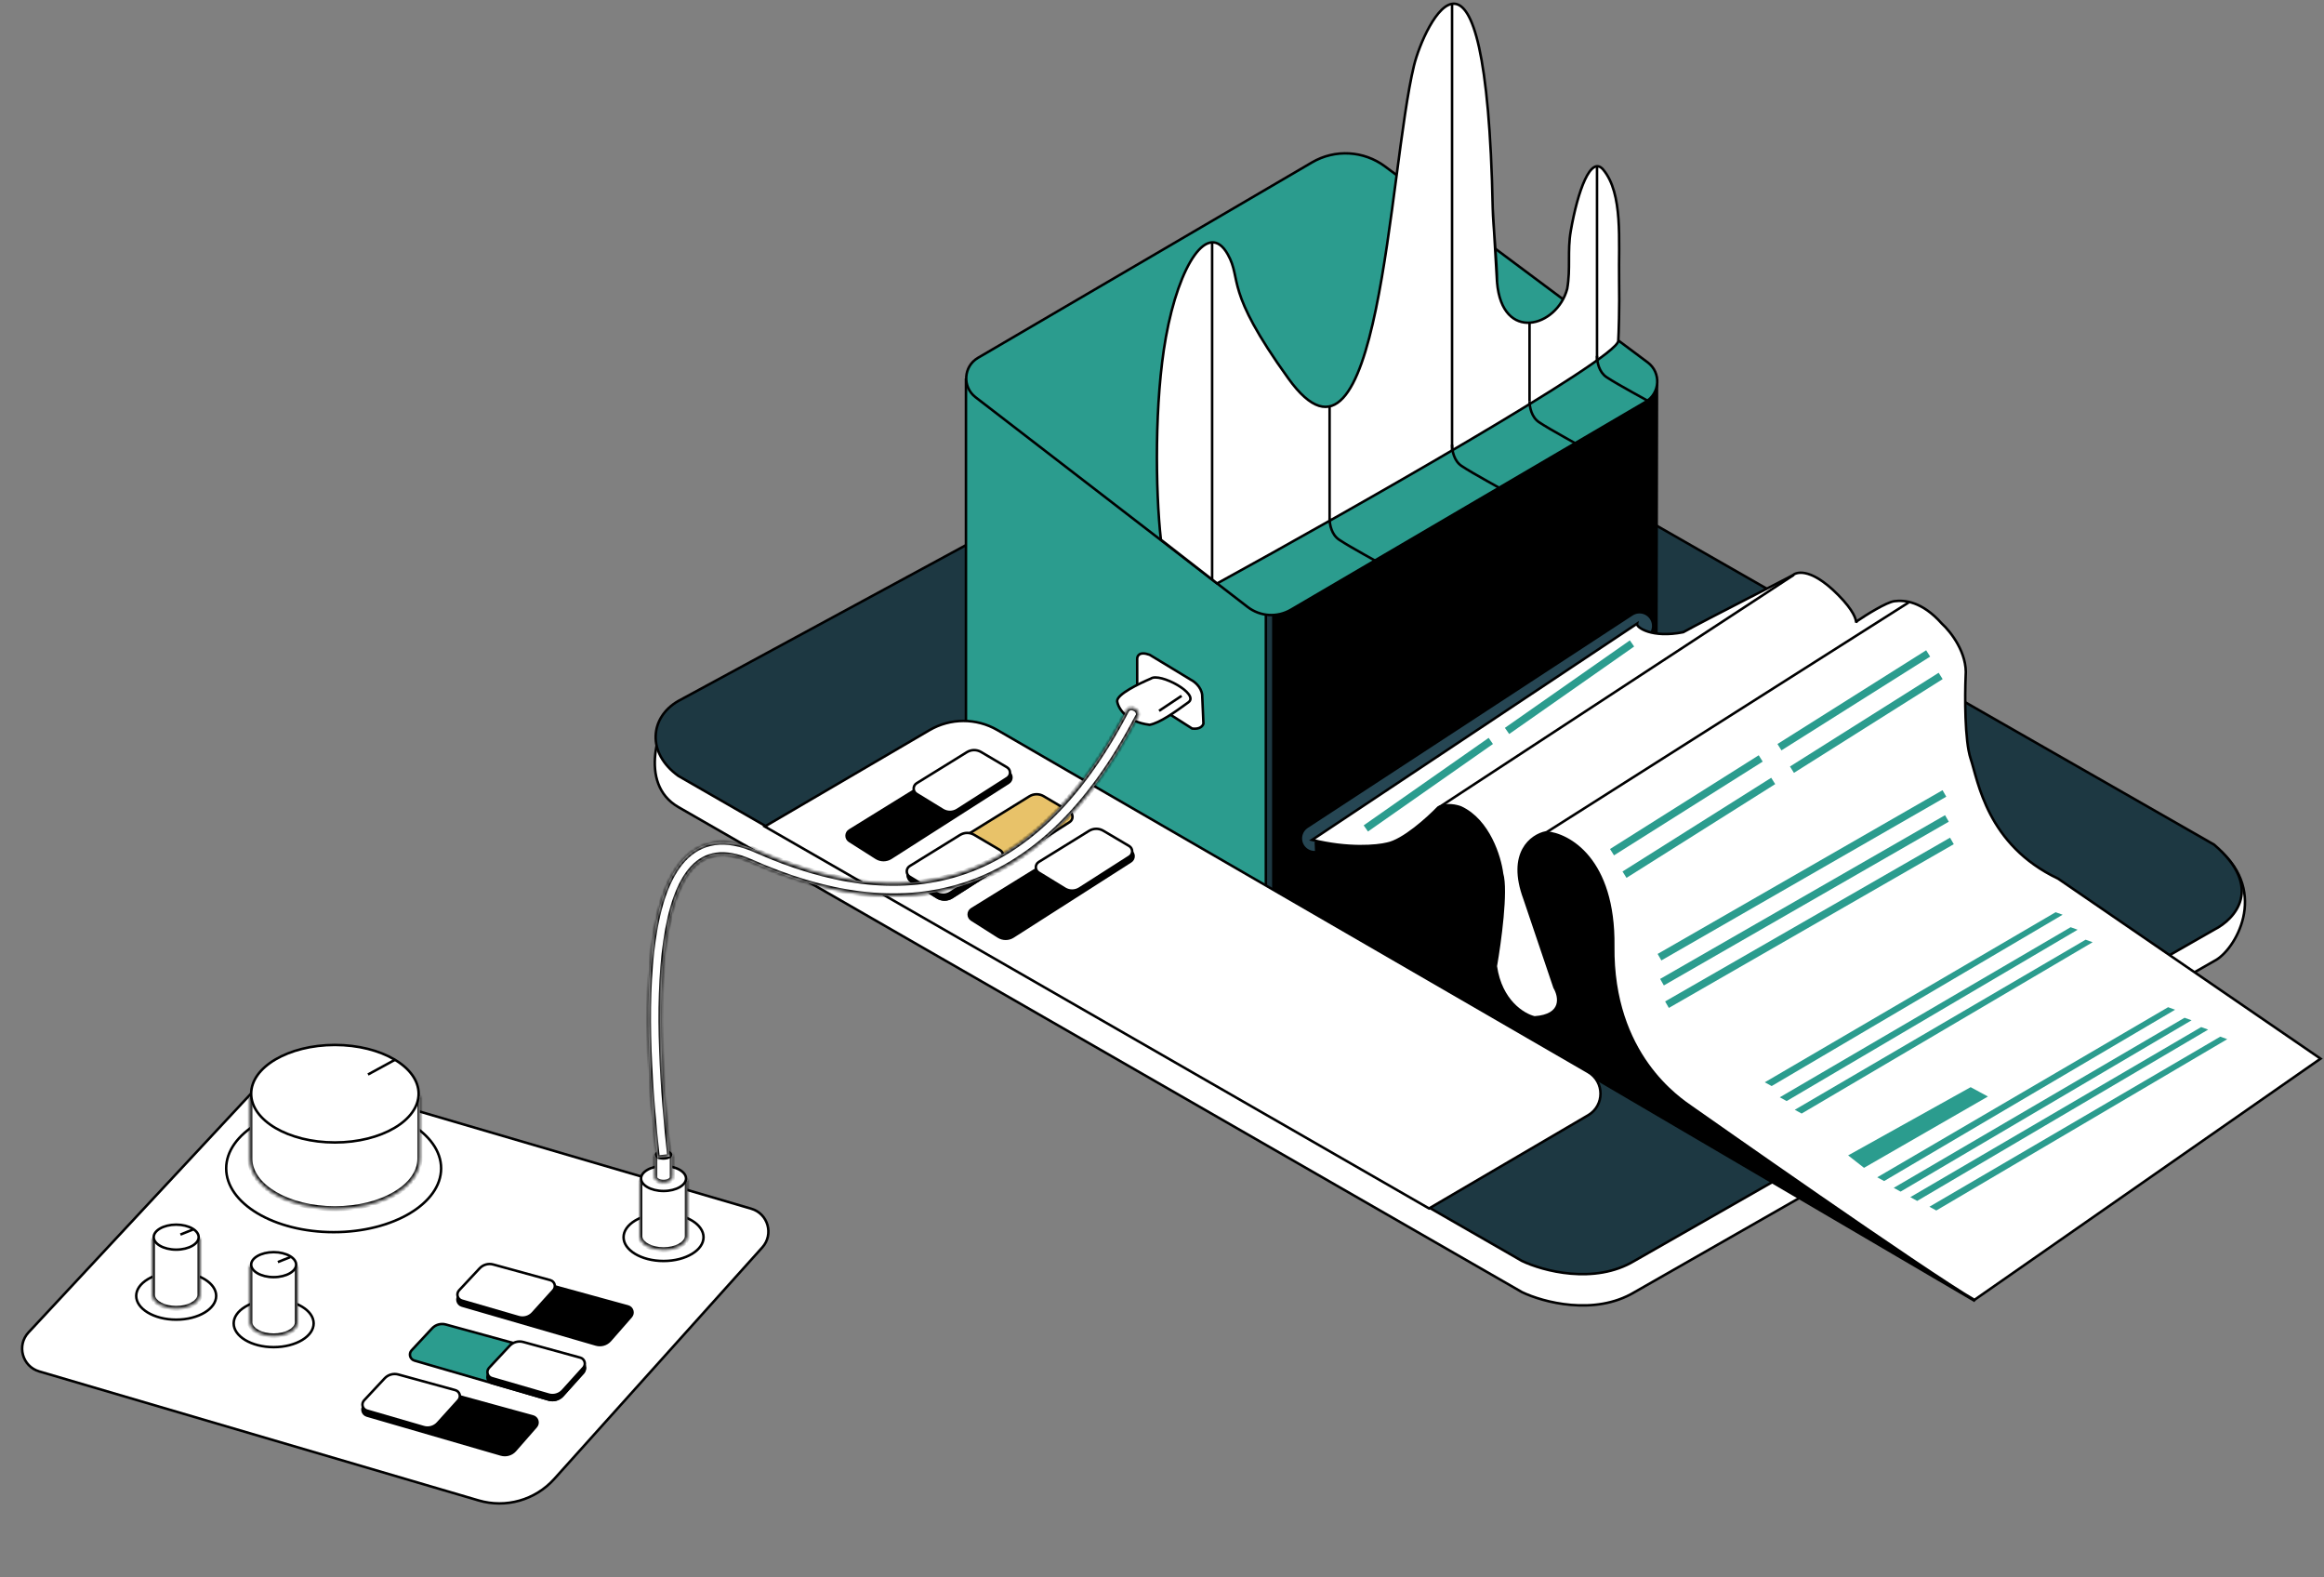 <svg width="672" height="456" viewBox="0 0 672 456" fill="none" xmlns="http://www.w3.org/2000/svg">
<rect x="0" y="0" width="672" height="456" fill="#808080" stroke="none"/>
<path d="M76.357 312.095C78.127 310.195 80.818 309.457 83.31 310.187L217.246 349.427C222.096 350.848 223.8 356.845 220.422 360.605L160.26 427.546C154.774 433.65 146.272 436.063 138.398 433.752L11.334 396.451C6.434 395.013 4.764 388.919 8.245 385.183L76.357 312.095Z" fill="white" stroke="black" stroke-width="0.723"/>
<path d="M127.552 337.765C127.552 342.776 124.151 347.375 118.52 350.741C112.896 354.102 105.104 356.193 96.477 356.193C87.85 356.193 80.057 354.102 74.433 350.741C68.802 347.375 65.402 342.776 65.402 337.765C65.402 332.754 68.802 328.155 74.433 324.789C80.057 321.428 87.85 319.337 96.477 319.337C105.104 319.337 112.896 321.428 118.52 324.789C124.151 328.155 127.552 332.754 127.552 337.765Z" fill="white" stroke="black" stroke-width="0.723"/>
<mask id="path-3-inside-1_1690_77" fill="white">
<path fill-rule="evenodd" clip-rule="evenodd" d="M121.409 316.896H72.268V334.915C72.268 334.931 72.268 334.947 72.268 334.963C72.268 342.946 83.268 349.417 96.838 349.417C110.408 349.417 121.409 342.946 121.409 334.963H121.409V316.896Z"/>
</mask>
<path fill-rule="evenodd" clip-rule="evenodd" d="M121.409 316.896H72.268V334.915C72.268 334.931 72.268 334.947 72.268 334.963C72.268 342.946 83.268 349.417 96.838 349.417C110.408 349.417 121.409 342.946 121.409 334.963H121.409V316.896Z" fill="white"/>
<path d="M72.268 316.896V316.174H71.545V316.896H72.268ZM121.409 316.896H122.132V316.174H121.409V316.896ZM72.268 334.915L72.99 334.919V334.915H72.268ZM121.409 334.963V334.241H120.687L120.687 334.963L121.409 334.963ZM121.409 334.963V335.686H122.132V334.963H121.409ZM72.268 317.619H121.409V316.174H72.268V317.619ZM72.99 334.915V316.896H71.545V334.915H72.99ZM72.99 334.963C72.99 334.948 72.99 334.934 72.99 334.919L71.545 334.911C71.545 334.928 71.545 334.946 71.545 334.963H72.99ZM96.838 348.694C90.159 348.694 84.148 347.1 79.831 344.56C75.497 342.011 72.99 338.594 72.99 334.963H71.545C71.545 339.315 74.539 343.124 79.098 345.806C83.674 348.498 89.947 350.139 96.838 350.139V348.694ZM120.687 334.963C120.686 338.594 118.18 342.011 113.846 344.56C109.529 347.1 103.517 348.694 96.838 348.694V350.139C103.729 350.139 110.003 348.498 114.579 345.806C119.138 343.124 122.132 339.315 122.132 334.963L120.687 334.963ZM121.409 334.241H121.409V335.686H121.409V334.241ZM120.687 316.896V334.963H122.132V316.896H120.687Z" fill="black" mask="url(#path-3-inside-1_1690_77)"/>
<path d="M121.048 316.174C121.048 319.985 118.42 323.5 114.029 326.083C109.648 328.66 103.57 330.266 96.838 330.266C90.106 330.266 84.029 328.66 79.647 326.083C75.257 323.5 72.629 319.985 72.629 316.174C72.629 312.363 75.257 308.848 79.647 306.265C84.029 303.688 90.106 302.082 96.838 302.082C103.57 302.082 109.648 303.688 114.029 306.265C118.42 308.848 121.048 312.363 121.048 316.174Z" fill="white" stroke="black" stroke-width="0.723"/>
<line x1="114.355" y1="306.285" x2="106.406" y2="310.621" stroke="black" stroke-width="0.723"/>
<path d="M62.511 374.622C62.511 376.443 61.292 378.151 59.193 379.423C57.1 380.691 54.186 381.488 50.949 381.488C47.711 381.488 44.797 380.691 42.704 379.423C40.605 378.151 39.386 376.443 39.386 374.622C39.386 372.802 40.605 371.093 42.704 369.821C44.797 368.553 47.711 367.757 50.949 367.757C54.186 367.757 57.1 368.553 59.193 369.821C61.292 371.093 62.511 372.802 62.511 374.622Z" fill="white" stroke="black" stroke-width="0.723"/>
<mask id="path-8-inside-2_1690_77" fill="white">
<path fill-rule="evenodd" clip-rule="evenodd" d="M57.814 358H44.083V374.24C44.083 374.247 44.083 374.253 44.083 374.26C44.083 374.266 44.083 374.273 44.083 374.279V374.621H44.111C44.426 376.647 47.367 378.235 50.948 378.235C54.529 378.235 57.47 376.647 57.786 374.621H57.814V358Z"/>
</mask>
<path fill-rule="evenodd" clip-rule="evenodd" d="M57.814 358H44.083V374.24C44.083 374.247 44.083 374.253 44.083 374.26C44.083 374.266 44.083 374.273 44.083 374.279V374.621H44.111C44.426 376.647 47.367 378.235 50.948 378.235C54.529 378.235 57.47 376.647 57.786 374.621H57.814V358Z" fill="white"/>
<path d="M44.083 358V357.277H43.36V358H44.083ZM57.814 358H58.536V357.277H57.814V358ZM44.083 374.24L44.806 374.246V374.24H44.083ZM44.083 374.279H44.806L44.806 374.273L44.083 374.279ZM44.083 374.621H43.36V375.344H44.083V374.621ZM44.111 374.621L44.825 374.51L44.73 373.899H44.111V374.621ZM57.786 374.621V373.899H57.167L57.072 374.51L57.786 374.621ZM57.814 374.621V375.344H58.536V374.621H57.814ZM44.083 358.723H57.814V357.277H44.083V358.723ZM44.806 374.24V358H43.36V374.24H44.806ZM44.806 374.26C44.806 374.255 44.806 374.251 44.806 374.246L43.36 374.234C43.36 374.243 43.36 374.251 43.36 374.26H44.806ZM44.806 374.273C44.806 374.269 44.806 374.264 44.806 374.26H43.36C43.36 374.268 43.36 374.277 43.36 374.285L44.806 374.273ZM44.806 374.621V374.279H43.36V374.621H44.806ZM44.111 373.899H44.083V375.344H44.111V373.899ZM50.948 377.512C49.257 377.512 47.747 377.136 46.644 376.55C45.523 375.953 44.933 375.206 44.825 374.51L43.397 374.733C43.604 376.063 44.643 377.122 45.966 377.826C47.308 378.54 49.058 378.957 50.948 378.957V377.512ZM57.072 374.51C56.963 375.206 56.374 375.953 55.252 376.55C54.15 377.136 52.639 377.512 50.948 377.512V378.957C52.839 378.957 54.589 378.54 55.931 377.826C57.254 377.122 58.293 376.063 58.5 374.733L57.072 374.51ZM57.814 373.899H57.786V375.344H57.814V373.899ZM57.091 358V374.621H58.536V358H57.091Z" fill="black" mask="url(#path-8-inside-2_1690_77)"/>
<path d="M57.452 357.639C57.452 358.553 56.809 359.449 55.622 360.137C54.444 360.819 52.792 361.252 50.948 361.252C49.105 361.252 47.453 360.819 46.275 360.137C45.087 359.449 44.444 358.553 44.444 357.639C44.444 356.724 45.087 355.828 46.275 355.141C47.453 354.459 49.105 354.025 50.948 354.025C52.792 354.025 54.444 354.459 55.622 355.141C56.809 355.828 57.452 356.724 57.452 357.639Z" fill="white" stroke="black" stroke-width="0.723"/>
<line x1="55.78" y1="355.445" x2="52.166" y2="356.89" stroke="black" stroke-width="0.723"/>
<path d="M90.695 382.57C90.695 384.391 89.476 386.099 87.377 387.372C85.284 388.64 82.37 389.436 79.133 389.436C75.895 389.436 72.981 388.64 70.888 387.372C68.789 386.099 67.57 384.391 67.57 382.57C67.57 380.75 68.789 379.042 70.888 377.769C72.981 376.501 75.895 375.705 79.133 375.705C82.37 375.705 85.284 376.501 87.377 377.769C89.476 379.042 90.695 380.75 90.695 382.57Z" fill="white" stroke="black" stroke-width="0.723"/>
<mask id="path-13-inside-3_1690_77" fill="white">
<path fill-rule="evenodd" clip-rule="evenodd" d="M85.998 365.949H72.267V382.571H72.295C72.61 384.596 75.551 386.184 79.132 386.184C82.714 386.184 85.654 384.596 85.97 382.571H85.998V382.213C85.998 382.212 85.998 382.211 85.998 382.209C85.998 382.208 85.998 382.207 85.998 382.206V365.949Z"/>
</mask>
<path fill-rule="evenodd" clip-rule="evenodd" d="M85.998 365.949H72.267V382.571H72.295C72.61 384.596 75.551 386.184 79.132 386.184C82.714 386.184 85.654 384.596 85.97 382.571H85.998V382.213C85.998 382.212 85.998 382.211 85.998 382.209C85.998 382.208 85.998 382.207 85.998 382.206V365.949Z" fill="white"/>
<path d="M72.267 365.949V365.227H71.544V365.949H72.267ZM85.998 365.949H86.721V365.227H85.998V365.949ZM72.267 382.571H71.544V383.293H72.267V382.571ZM72.295 382.571L73.009 382.459L72.914 381.848H72.295V382.571ZM85.97 382.571V381.848H85.351L85.256 382.459L85.97 382.571ZM85.998 382.571V383.293H86.721V382.571H85.998ZM85.998 382.213L85.275 382.212V382.213H85.998ZM85.998 382.206H85.275L85.275 382.207L85.998 382.206ZM72.267 366.672H85.998V365.227H72.267V366.672ZM72.99 382.571V365.949H71.544V382.571H72.99ZM72.295 381.848H72.267V383.293H72.295V381.848ZM79.132 385.461C77.441 385.461 75.931 385.085 74.828 384.499C73.707 383.903 73.118 383.155 73.009 382.459L71.581 382.682C71.788 384.012 72.826 385.071 74.15 385.775C75.492 386.489 77.242 386.907 79.132 386.907V385.461ZM85.256 382.459C85.147 383.155 84.558 383.903 83.436 384.499C82.334 385.085 80.823 385.461 79.132 385.461V386.907C81.023 386.907 82.773 386.489 84.115 385.775C85.438 385.071 86.477 384.012 86.684 382.682L85.256 382.459ZM85.998 381.848H85.97V383.293H85.998V381.848ZM85.275 382.213V382.571H86.721V382.213H85.275ZM85.275 382.209C85.275 382.21 85.275 382.211 85.275 382.212L86.721 382.214C86.721 382.212 86.721 382.211 86.721 382.209H85.275ZM85.275 382.207C85.275 382.208 85.275 382.208 85.275 382.209H86.721C86.721 382.208 86.721 382.206 86.721 382.204L85.275 382.207ZM85.275 365.949V382.206H86.721V365.949H85.275Z" fill="black" mask="url(#path-13-inside-3_1690_77)"/>
<path d="M85.636 365.588C85.636 366.502 84.993 367.398 83.806 368.086C82.628 368.768 80.976 369.201 79.132 369.201C77.289 369.201 75.637 368.768 74.459 368.086C73.271 367.398 72.628 366.502 72.628 365.588C72.628 364.674 73.271 363.778 74.459 363.09C75.637 362.408 77.289 361.975 79.132 361.975C80.976 361.975 82.628 362.408 83.806 363.09C84.993 363.778 85.636 364.674 85.636 365.588Z" fill="white" stroke="black" stroke-width="0.723"/>
<line x1="83.964" y1="363.394" x2="80.35" y2="364.839" stroke="black" stroke-width="0.723"/>
<path d="M138.674 368.112C139.682 367.032 141.206 366.6 142.63 366.991L181.572 377.668C182.857 378.021 183.331 379.597 182.453 380.6L176.433 387.48C175.416 388.643 173.817 389.111 172.334 388.68L133.568 377.426C132.275 377.05 131.832 375.442 132.751 374.458L138.674 368.112Z" fill="black" stroke="black" stroke-width="0.723"/>
<path d="M138.674 366.667C139.682 365.587 141.206 365.155 142.63 365.546L159.11 370.064C160.407 370.42 160.875 372.019 159.973 373.017L154.035 379.591C153.015 380.721 151.439 381.168 149.977 380.744L133.568 375.98C132.275 375.605 131.832 373.997 132.751 373.012L138.674 366.667Z" fill="white" stroke="black" stroke-width="0.723"/>
<path d="M124.943 384.01C125.951 382.93 127.475 382.499 128.9 382.889L167.841 393.567C169.127 393.919 169.601 395.495 168.723 396.499L162.703 403.379C161.686 404.541 160.087 405.009 158.603 404.579L119.838 393.324C118.544 392.948 118.102 391.341 119.02 390.356L124.943 384.01Z" fill="#2B9C8E" stroke="black" stroke-width="0.723"/>
<path d="M147.346 390.514C148.354 389.434 149.878 389.003 151.303 389.393L167.782 393.912C169.08 394.268 169.547 395.866 168.645 396.865L162.707 403.439C161.687 404.568 160.111 405.016 158.649 404.592L142.24 399.828C140.947 399.452 140.504 397.845 141.423 396.86L147.346 390.514Z" fill="black" stroke="black" stroke-width="0.723"/>
<path d="M147.346 389.069C148.354 387.989 149.878 387.557 151.303 387.948L167.782 392.466C169.08 392.822 169.547 394.421 168.645 395.42L162.707 401.994C161.687 403.123 160.111 403.571 158.649 403.146L142.24 398.383C140.947 398.007 140.504 396.399 141.423 395.415L147.346 389.069Z" fill="white" stroke="black" stroke-width="0.723"/>
<path d="M111.212 399.91C112.22 398.83 113.744 398.398 115.169 398.789L154.11 409.466C155.396 409.819 155.87 411.395 154.992 412.398L148.972 419.278C147.955 420.441 146.356 420.909 144.872 420.478L106.107 409.223C104.813 408.848 104.371 407.24 105.29 406.256L111.212 399.91Z" fill="black" stroke="black" stroke-width="0.723"/>
<path d="M111.212 398.465C112.22 397.385 113.744 396.953 115.169 397.343L131.648 401.862C132.946 402.218 133.413 403.817 132.511 404.815L126.573 411.389C125.553 412.519 123.977 412.966 122.516 412.542L106.107 407.778C104.813 407.403 104.371 405.795 105.29 404.81L111.212 398.465Z" fill="white" stroke="black" stroke-width="0.723"/>
<path d="M196.208 233.343C184.186 226.478 190.811 208.893 194.665 204.437L386.993 108.321L641.637 245.629C656.09 258.059 646.311 274.777 640.289 277.788L472.629 373.542C461.067 380.479 446.131 376.432 440.109 373.542L196.208 233.343Z" fill="white" stroke="black" stroke-width="0.723"/>
<path d="M196.159 224.31C186.909 217.662 187.895 207.327 196.159 202.63L386.944 99.288L640.241 244.184C654.694 256.614 646.263 265.743 640.241 268.754L472.581 364.508C461.018 371.446 446.083 367.399 440.061 364.508L196.159 224.31Z" fill="#1D3842" stroke="black" stroke-width="0.723"/>
<path d="M327.864 205.765C327.508 206.48 326.351 206.626 325.279 206.091C324.208 205.557 323.628 204.545 323.984 203.831C324.34 203.116 325.497 202.97 326.569 203.504C327.641 204.039 328.221 205.051 327.864 205.765Z" fill="#D9D9D9"/>
<path d="M367.84 114.465L479.493 110.129L479.131 272.007H367.84V114.465Z" fill="black"/>
<rect x="279.313" y="109.768" width="86.721" height="161.878" fill="#2B9C8E" stroke="black" stroke-width="0.723"/>
<path d="M400.494 48.124C394.33 43.527 386.013 43.063 379.376 46.946L282.786 103.447C278.583 105.906 278.205 111.838 282.062 114.811L360.77 175.471C364.386 178.258 369.331 178.572 373.27 176.264L475.811 116.192C480.051 113.708 480.384 107.703 476.445 104.765L400.494 48.124Z" fill="#2B9C8E" stroke="black" stroke-width="0.723"/>
<path d="M355.029 73.547C359.25 81.084 353.825 83.43 372.537 109.406C399 146.142 401.444 49.475 408.874 18.921C411.713 7.247 429.783 -30.746 431.634 60.259L432.047 67.322C432.411 72.236 432.88 77.921 432.88 81.578C434.326 99.141 450.224 94.586 453.172 83.479C454.199 77.603 453.176 72.638 454.199 66.763C456.202 55.252 459.98 44.722 463.594 49.058C469.375 55.996 467.991 69.57 468.175 80.856C468.311 89.212 468.06 96.351 467.93 98.561C467.624 103.756 390.257 147.65 351.941 168.66L335.681 156.013C334.081 141.727 333.795 115.963 337.126 97.482C340.951 76.267 349.412 63.517 355.029 73.547Z" fill="white"/>
<path d="M432.88 81.578C434.326 99.141 450.224 94.586 453.172 83.479C454.199 77.603 453.176 72.638 454.199 66.763C456.202 55.252 459.98 44.722 463.594 49.058C469.375 55.996 467.991 69.57 468.175 80.856C468.311 89.212 468.06 96.351 467.93 98.561C467.624 103.756 390.257 147.65 351.941 168.66L335.681 156.013C334.081 141.727 333.795 115.963 337.126 97.482C340.951 76.267 349.412 63.517 355.029 73.547C359.25 81.084 353.825 83.43 372.537 109.406C399 146.142 401.444 49.475 408.874 18.921C411.713 7.247 429.783 -30.746 431.634 60.259M432.88 81.578C432.88 75.862 431.734 65.192 431.634 60.259M432.88 81.578L431.634 60.259" stroke="black" stroke-width="0.723"/>
<path d="M350.495 70.376L350.495 167.714" stroke="black" stroke-width="0.723"/>
<path d="M384.461 117.35L384.461 150.592" stroke="black" stroke-width="0.723"/>
<path d="M442.274 93.502V115.905" stroke="black" stroke-width="0.723"/>
<path d="M419.872 1L419.872 130.358" stroke="black" stroke-width="0.723"/>
<path d="M419.872 128.552C419.872 130.358 420.457 133.254 422.625 134.699C426.068 136.995 433.946 141.203 437.078 143.01" stroke="black" stroke-width="0.723"/>
<path d="M442.274 115.904C442.274 117.711 442.859 120.607 445.027 122.052C448.471 124.348 456.349 128.556 459.48 130.363" stroke="black" stroke-width="0.723"/>
<path d="M461.787 102.896C461.787 104.703 462.376 107.597 464.562 109.042C468.033 111.337 475.974 115.544 479.131 117.35" stroke="black" stroke-width="0.723"/>
<path d="M384.461 149.87C384.461 151.677 385.045 154.572 387.213 156.018C390.657 158.314 398.535 162.522 401.667 164.328" stroke="black" stroke-width="0.723"/>
<path d="M203.432 357.666C203.432 359.487 202.212 361.195 200.113 362.467C198.021 363.735 195.107 364.532 191.869 364.532C188.631 364.532 185.717 363.735 183.625 362.467C181.525 361.195 180.306 359.487 180.306 357.666C180.306 355.846 181.525 354.137 183.625 352.865C185.717 351.597 188.631 350.801 191.869 350.801C195.107 350.801 198.021 351.597 200.113 352.865C202.212 354.137 203.432 355.846 203.432 357.666Z" fill="white" stroke="black" stroke-width="0.723"/>
<mask id="path-41-inside-4_1690_77" fill="white">
<path fill-rule="evenodd" clip-rule="evenodd" d="M198.735 341.044H185.004V357.278C185.004 357.286 185.004 357.295 185.004 357.304C185.004 357.313 185.004 357.322 185.004 357.33V357.665H185.032C185.347 359.691 188.288 361.279 191.869 361.279C195.45 361.279 198.391 359.691 198.707 357.665H198.735V341.044Z"/>
</mask>
<path fill-rule="evenodd" clip-rule="evenodd" d="M198.735 341.044H185.004V357.278C185.004 357.286 185.004 357.295 185.004 357.304C185.004 357.313 185.004 357.322 185.004 357.33V357.665H185.032C185.347 359.691 188.288 361.279 191.869 361.279C195.45 361.279 198.391 359.691 198.707 357.665H198.735V341.044Z" fill="white"/>
<path d="M185.004 341.044V340.321H184.281V341.044H185.004ZM198.735 341.044H199.457V340.321H198.735V341.044ZM185.004 357.278L185.727 357.286V357.278H185.004ZM185.004 357.33H185.727L185.727 357.322L185.004 357.33ZM185.004 357.665H184.281V358.388H185.004V357.665ZM185.032 357.665L185.746 357.554L185.651 356.943H185.032V357.665ZM198.707 357.665V356.943H198.088L197.993 357.554L198.707 357.665ZM198.735 357.665V358.388H199.457V357.665H198.735ZM185.004 341.767H198.735V340.321H185.004V341.767ZM185.727 357.278V341.044H184.281V357.278H185.727ZM185.727 357.304C185.727 357.298 185.727 357.292 185.727 357.286L184.281 357.269C184.281 357.281 184.281 357.292 184.281 357.304H185.727ZM185.727 357.322C185.727 357.316 185.727 357.31 185.727 357.304H184.281C184.281 357.316 184.281 357.327 184.281 357.339L185.727 357.322ZM185.727 357.665V357.33H184.281V357.665H185.727ZM185.032 356.943H185.004V358.388H185.032V356.943ZM191.869 360.556C190.178 360.556 188.668 360.18 187.565 359.594C186.444 358.997 185.854 358.25 185.746 357.554L184.318 357.777C184.525 359.107 185.563 360.166 186.887 360.87C188.229 361.584 189.979 362.001 191.869 362.001V360.556ZM197.993 357.554C197.884 358.25 197.295 358.997 196.173 359.594C195.071 360.18 193.56 360.556 191.869 360.556V362.001C193.759 362.001 195.51 361.584 196.852 360.87C198.175 360.166 199.214 359.107 199.421 357.777L197.993 357.554ZM198.735 356.943H198.707V358.388H198.735V356.943ZM198.012 341.044V357.665H199.457V341.044H198.012Z" fill="black" mask="url(#path-41-inside-4_1690_77)"/>
<path d="M198.373 340.683C198.373 341.597 197.73 342.493 196.543 343.181C195.365 343.863 193.713 344.296 191.869 344.296C190.025 344.296 188.374 343.863 187.196 343.181C186.008 342.493 185.365 341.597 185.365 340.683C185.365 339.768 186.008 338.872 187.196 338.185C188.374 337.503 190.025 337.069 191.869 337.069C193.713 337.069 195.365 337.503 196.543 338.185C197.73 338.872 198.373 339.768 198.373 340.683Z" fill="white" stroke="black" stroke-width="0.723"/>
<mask id="path-44-inside-5_1690_77" fill="white">
<path fill-rule="evenodd" clip-rule="evenodd" d="M194.399 333.817H189.34V340.311C189.34 340.314 189.34 340.318 189.34 340.321C189.34 341.119 190.472 341.767 191.869 341.767C193.266 341.767 194.398 341.12 194.399 340.321H194.399V333.817Z"/>
</mask>
<path fill-rule="evenodd" clip-rule="evenodd" d="M194.399 333.817H189.34V340.311C189.34 340.314 189.34 340.318 189.34 340.321C189.34 341.119 190.472 341.767 191.869 341.767C193.266 341.767 194.398 341.12 194.399 340.321H194.399V333.817Z" fill="white"/>
<path d="M189.34 333.817V333.095H188.617V333.817H189.34ZM194.399 333.817H195.121V333.095H194.399V333.817ZM189.34 340.311L190.063 340.32V340.311H189.34ZM194.399 340.321V339.599H193.676L193.676 340.321L194.399 340.321ZM194.399 340.321V341.044H195.121V340.321H194.399ZM189.34 334.54H194.399V333.095H189.34V334.54ZM190.063 340.311V333.817H188.617V340.311H190.063ZM190.063 340.321C190.063 340.321 190.063 340.32 190.063 340.32L188.617 340.302C188.617 340.309 188.617 340.315 188.617 340.321H190.063ZM191.869 341.044C191.273 341.044 190.769 340.904 190.439 340.716C190.089 340.516 190.063 340.349 190.063 340.321H188.617C188.617 341.092 189.157 341.648 189.722 341.971C190.308 342.305 191.068 342.489 191.869 342.489V341.044ZM193.676 340.321C193.676 340.349 193.649 340.516 193.299 340.716C192.969 340.904 192.465 341.044 191.869 341.044V342.489C192.67 342.489 193.431 342.305 194.016 341.971C194.581 341.648 195.121 341.092 195.121 340.322L193.676 340.321ZM194.399 339.599H194.399V341.044H194.399V339.599ZM193.676 333.817V340.321H195.121V333.817H193.676Z" fill="black" mask="url(#path-44-inside-5_1690_77)"/>
<path d="M194.037 333.817C194.037 334.031 193.882 334.295 193.478 334.526C193.085 334.751 192.516 334.901 191.869 334.901C191.222 334.901 190.654 334.751 190.26 334.526C189.856 334.295 189.701 334.031 189.701 333.817C189.701 333.604 189.856 333.34 190.26 333.109C190.654 332.884 191.222 332.733 191.869 332.733C192.516 332.733 193.085 332.884 193.478 333.109C193.882 333.34 194.037 333.604 194.037 333.817Z" fill="black" stroke="black" stroke-width="0.723"/>
<path d="M248.626 235.831C247.47 236.698 247.903 237.879 248.265 238.361L253.685 241.974C255.708 242.552 258.141 242.215 259.105 241.974C259.972 241.685 277.533 230.291 286.205 224.63C286.783 222.896 282.592 221.017 280.424 220.294C277.533 219.716 275.847 220.053 275.365 220.294L248.626 235.831Z" fill="#2B9C8E" stroke="black" stroke-width="0.723"/>
<path d="M263.079 227.159C261.923 228.026 262.357 229.207 262.718 229.689L268.138 233.302C270.161 233.88 271.51 233.543 272.474 233.302C273.341 233.013 277.533 230.291 286.205 224.63C286.783 222.896 282.591 221.017 280.423 220.294C277.533 219.716 275.846 220.053 275.365 220.294L263.079 227.159Z" fill="white" stroke="black" stroke-width="0.723"/>
<path d="M380.125 242.377L474.072 180.95" stroke="#264653" stroke-width="7.227" stroke-linecap="round"/>
<path d="M570.91 376.433L439.023 299.107L381.209 267.671L380.125 243.462L433.241 209.135L624.388 278.15L570.91 376.433Z" fill="black"/>
<path d="M570.91 375.78C556.938 367.71 492.139 322.158 489.248 320.134C485.635 317.605 466.123 304.958 466.484 273.522C466.773 248.373 453.597 241.122 446.972 240.64C442.877 241.483 435.915 246.494 440.829 259.791L449.501 285.446C451.067 288.096 452.103 293.54 443.72 294.118C440.588 293.395 433.964 289.42 432.519 279.303C433.723 272.438 435.771 257.478 434.325 252.564C433.723 247.746 430.495 237.171 422.401 233.413C421.197 232.932 418.21 232.257 415.897 233.413C412.886 236.545 405.708 243.025 401.082 243.892C398.192 244.615 389.809 245.41 379.402 242.808L473.35 180.297C473.109 181.381 477.686 184.564 486.719 182.757C493.223 179.144 518.227 166.494 518.516 166.205C518.878 165.844 522.853 163.245 531.525 171.986C536.078 176.576 536.716 179.095 536.717 179.991C536.767 179.876 536.84 179.737 536.945 179.574C539.594 177.768 545.472 174.082 547.785 173.793C550.675 173.432 555.734 173.793 561.515 180.297C564.045 182.585 568.959 188.824 568.381 195.473C568.14 201.254 568.092 214.118 569.826 219.321C571.994 225.825 574.523 244.253 595.12 254.009L671 306.042L570.91 375.78Z" fill="white" stroke="black" stroke-width="0.723"/>
<path fill-rule="evenodd" clip-rule="evenodd" d="M413.214 349.341L221.138 238.933L268.758 211.081C274.816 207.538 282.309 207.521 288.383 211.037L459.191 309.902C463.985 312.677 464.003 319.592 459.223 322.392L413.214 349.341Z" fill="white"/>
<path d="M413.214 349.341L413.034 349.654L413.216 349.759L413.397 349.653L413.214 349.341ZM221.138 238.933L220.955 238.621L220.417 238.935L220.958 239.246L221.138 238.933ZM268.758 211.081L268.94 211.393L268.758 211.081ZM288.383 211.037L288.564 210.724V210.724L288.383 211.037ZM459.191 309.902L459.01 310.215L459.191 309.902ZM459.223 322.392L459.406 322.704L459.223 322.392ZM413.394 349.028L221.318 238.619L220.958 239.246L413.034 349.654L413.394 349.028ZM268.575 210.769L220.955 238.621L221.32 239.245L268.94 211.393L268.575 210.769ZM288.564 210.724C282.378 207.144 274.745 207.161 268.575 210.769L268.94 211.393C274.886 207.916 282.241 207.899 288.202 211.35L288.564 210.724ZM459.372 309.589L288.564 210.724L288.202 211.35L459.01 310.215L459.372 309.589ZM459.406 322.704C464.424 319.764 464.406 312.503 459.372 309.589L459.01 310.215C463.564 312.851 463.581 319.421 459.04 322.08L459.406 322.704ZM413.397 349.653L459.406 322.704L459.04 322.08L413.032 349.029L413.397 349.653Z" fill="black"/>
<path fill-rule="evenodd" clip-rule="evenodd" d="M628.945 291.893L544.806 341.422L542.819 340.334L626.919 291.165L628.945 291.893Z" fill="#2B9C8E"/>
<path fill-rule="evenodd" clip-rule="evenodd" d="M605.096 272.381L520.957 321.91L518.97 320.822L603.071 271.653L605.096 272.381Z" fill="#2B9C8E"/>
<path fill-rule="evenodd" clip-rule="evenodd" d="M600.76 268.768L516.622 318.297L514.634 317.209L598.735 268.04L600.76 268.768Z" fill="#2B9C8E"/>
<path fill-rule="evenodd" clip-rule="evenodd" d="M596.425 264.432L512.286 313.961L510.298 312.873L594.399 263.704L596.425 264.432Z" fill="#2B9C8E"/>
<path fill-rule="evenodd" clip-rule="evenodd" d="M633.707 294.945L549.568 344.473L547.581 343.386L631.681 294.217L633.707 294.945Z" fill="#2B9C8E"/>
<path fill-rule="evenodd" clip-rule="evenodd" d="M638.507 297.637L554.368 347.166L552.38 346.078L636.481 296.909L638.507 297.637Z" fill="#2B9C8E"/>
<path fill-rule="evenodd" clip-rule="evenodd" d="M644.026 300.407L559.887 349.935L557.9 348.848L642.001 299.679L644.026 300.407Z" fill="#2B9C8E"/>
<path fill-rule="evenodd" clip-rule="evenodd" d="M574.822 316.986L538.992 337.6L534.402 334.006L569.826 314.283L574.822 316.986Z" fill="#2B9C8E"/>
<line x1="447.14" y1="240.627" x2="551.928" y2="174.141" stroke="black" stroke-width="0.723"/>
<line x1="416.061" y1="233.403" x2="518.68" y2="166.194" stroke="black" stroke-width="0.723"/>
<path d="M482.021 290.435L564.406 243.1" stroke="#2B9C8E" stroke-width="2.168"/>
<path d="M480.576 283.931L562.961 236.596" stroke="#2B9C8E" stroke-width="2.168"/>
<path d="M479.854 276.704L562.238 229.369" stroke="#2B9C8E" stroke-width="2.168"/>
<path d="M466.123 246.352L509.122 219.252" stroke="#2B9C8E" stroke-width="2.168"/>
<path d="M394.939 239.486L431.073 214.193M435.77 211.302L471.904 186.009" stroke="#2B9C8E" stroke-width="2.168"/>
<path d="M514.542 216L557.541 188.899" stroke="#2B9C8E" stroke-width="2.168"/>
<path d="M469.736 252.856L512.735 225.756" stroke="#2B9C8E" stroke-width="2.168"/>
<path d="M518.155 222.503L561.154 195.403" stroke="#2B9C8E" stroke-width="2.168"/>
<path d="M347.62 200.86C347.331 198.547 345.331 197.006 344.368 196.524L332.444 189.297C329.395 188.189 328.76 189.648 328.819 190.62L328.83 200.498L344.729 210.616C347.042 210.905 347.861 209.773 347.981 209.171L347.62 200.86Z" fill="white"/>
<path d="M328.83 190.742C328.825 190.703 328.822 190.662 328.819 190.62M328.819 190.62C328.76 189.648 329.395 188.189 332.444 189.297L344.368 196.524C345.331 197.006 347.331 198.547 347.62 200.86L347.981 209.171C347.861 209.773 347.042 210.905 344.729 210.616L328.83 200.498L328.819 190.62Z" stroke="black" stroke-width="0.723"/>
<path d="M323.034 202.667C323.034 200.643 329.418 197.608 332.79 196.162C335.32 194.356 346.978 200.594 343.63 203.028C339.656 205.919 335.44 208.93 332.429 209.532C325.491 208.665 323.275 204.594 323.034 202.667Z" fill="white" stroke="black" stroke-width="0.723"/>
<line x1="341.663" y1="201.16" x2="335.159" y2="205.496" stroke="black" stroke-width="0.723"/>
<path d="M284.103 218.782C282.831 218.03 281.248 218.046 279.991 218.823L245.648 240.059C244.514 240.76 244.504 242.406 245.629 243.121L253.347 248.022C254.651 248.85 256.317 248.847 257.618 248.015L291.63 226.275C292.765 225.55 292.736 223.883 291.576 223.198L284.103 218.782Z" fill="black" stroke="black" stroke-width="0.723"/>
<path d="M283.695 217.395C282.423 216.644 280.839 216.659 279.583 217.436L265.049 226.423C263.905 227.131 263.908 228.797 265.055 229.5L272.607 234.13C273.905 234.926 275.543 234.911 276.825 234.091L291.222 224.889C292.357 224.163 292.328 222.496 291.168 221.811L283.695 217.395Z" fill="white" stroke="black" stroke-width="0.723"/>
<path d="M301.763 230.158C300.492 229.406 298.908 229.422 297.651 230.199L263.308 251.435C262.174 252.136 262.164 253.782 263.289 254.497L271.007 259.398C272.311 260.226 273.977 260.223 275.278 259.391L309.291 237.651C310.425 236.926 310.396 235.259 309.237 234.574L301.763 230.158Z" fill="#E8C269" stroke="black" stroke-width="0.723"/>
<path d="M282.107 242.721C280.835 241.97 279.251 241.986 277.995 242.763L263.461 251.749C262.317 252.457 262.32 254.123 263.467 254.826L271.019 259.456C272.317 260.252 273.955 260.237 275.237 259.417L289.634 250.215C290.769 249.489 290.74 247.822 289.58 247.137L282.107 242.721Z" fill="black" stroke="black" stroke-width="0.723"/>
<path d="M281.7 241.335C280.428 240.583 278.844 240.599 277.588 241.376L263.054 250.363C261.91 251.07 261.913 252.736 263.06 253.439L270.612 258.07C271.91 258.865 273.548 258.85 274.83 258.03L289.227 248.828C290.362 248.103 290.333 246.435 289.173 245.75L281.7 241.335Z" fill="white" stroke="black" stroke-width="0.723"/>
<path d="M319.424 241.534C318.152 240.782 316.568 240.798 315.311 241.575L280.968 262.811C279.834 263.512 279.824 265.158 280.95 265.873L288.667 270.774C289.971 271.602 291.637 271.599 292.938 270.767L326.951 249.027C328.085 248.302 328.056 246.635 326.897 245.949L319.424 241.534Z" fill="black" stroke="black" stroke-width="0.723"/>
<path d="M319.015 240.147C317.744 239.395 316.16 239.411 314.903 240.188L300.37 249.175C299.225 249.883 299.228 251.548 300.375 252.252L307.927 256.882C309.225 257.678 310.863 257.663 312.146 256.843L326.542 247.64C327.677 246.915 327.648 245.248 326.489 244.563L319.015 240.147Z" fill="white" stroke="black" stroke-width="0.723"/>
<path d="M461.787 47.974V104.342" stroke="black" stroke-width="0.723"/>
<mask id="path-84-inside-6_1690_77" fill="white">
<path fill-rule="evenodd" clip-rule="evenodd" d="M328.886 207.245C328.969 207.158 329.039 207.058 329.092 206.947C329.438 206.227 328.977 205.287 328.062 204.847C327.147 204.408 326.125 204.634 325.779 205.354C325.756 205.401 325.737 205.45 325.721 205.499C311.781 232.269 295.314 246.818 277.367 252.5C259.376 258.195 239.529 255.1 218.619 245.807C214.183 243.835 210.197 243.117 206.644 243.613C203.061 244.113 200.088 245.826 197.674 248.408C192.94 253.471 190.313 261.918 188.916 271.553C186.106 290.937 188.086 316.671 190.073 334.737L193.665 334.342C191.678 316.275 189.755 290.952 192.492 272.071C193.869 262.574 196.377 255.085 200.313 250.876C202.234 248.821 204.478 247.564 207.144 247.191C209.84 246.815 213.133 247.323 217.152 249.109C238.518 258.605 259.321 262.003 278.458 255.945C297.579 249.891 314.669 234.514 328.886 207.245Z"/>
</mask>
<path fill-rule="evenodd" clip-rule="evenodd" d="M328.886 207.245C328.969 207.158 329.039 207.058 329.092 206.947C329.438 206.227 328.977 205.287 328.062 204.847C327.147 204.408 326.125 204.634 325.779 205.354C325.756 205.401 325.737 205.45 325.721 205.499C311.781 232.269 295.314 246.818 277.367 252.5C259.376 258.195 239.529 255.1 218.619 245.807C214.183 243.835 210.197 243.117 206.644 243.613C203.061 244.113 200.088 245.826 197.674 248.408C192.94 253.471 190.313 261.918 188.916 271.553C186.106 290.937 188.086 316.671 190.073 334.737L193.665 334.342C191.678 316.275 189.755 290.952 192.492 272.071C193.869 262.574 196.377 255.085 200.313 250.876C202.234 248.821 204.478 247.564 207.144 247.191C209.84 246.815 213.133 247.323 217.152 249.109C238.518 258.605 259.321 262.003 278.458 255.945C297.579 249.891 314.669 234.514 328.886 207.245Z" fill="white"/>
<path d="M329.092 206.947L329.744 207.26L329.744 207.26L329.092 206.947ZM328.886 207.245L328.363 206.746L328.292 206.82L328.245 206.911L328.886 207.245ZM328.062 204.847L328.375 204.196L328.062 204.847ZM325.779 205.354L326.43 205.667L326.431 205.667L325.779 205.354ZM325.721 205.499L326.362 205.832L326.39 205.779L326.409 205.721L325.721 205.499ZM277.367 252.5L277.585 253.189L277.367 252.5ZM218.619 245.807L218.913 245.147L218.619 245.807ZM206.644 243.613L206.744 244.329L206.644 243.613ZM197.674 248.408L197.146 247.914L197.674 248.408ZM188.916 271.553L188.201 271.449L188.916 271.553ZM190.073 334.737L189.355 334.816L189.434 335.535L190.153 335.456L190.073 334.737ZM193.665 334.342L193.744 335.061L194.463 334.982L194.384 334.263L193.665 334.342ZM192.492 272.071L193.207 272.175L192.492 272.071ZM200.313 250.876L200.841 251.369L200.313 250.876ZM207.144 247.191L207.044 246.476L207.144 247.191ZM217.152 249.109L216.858 249.769L217.152 249.109ZM278.458 255.945L278.239 255.256L278.458 255.945ZM328.441 206.633C328.421 206.675 328.395 206.712 328.363 206.746L329.408 207.744C329.543 207.603 329.656 207.441 329.744 207.26L328.441 206.633ZM327.749 205.499C328.459 205.84 328.548 206.411 328.441 206.633L329.744 207.26C330.329 206.043 329.495 204.735 328.375 204.196L327.749 205.499ZM326.431 205.667C326.537 205.444 327.039 205.158 327.749 205.499L328.375 204.196C327.255 203.658 325.713 203.824 325.128 205.041L326.431 205.667ZM326.409 205.721C326.415 205.703 326.422 205.685 326.43 205.667L325.128 205.04C325.091 205.118 325.059 205.196 325.034 205.276L326.409 205.721ZM277.585 253.189C295.771 247.431 312.365 232.712 326.362 205.832L325.08 205.165C311.197 231.826 294.857 246.204 277.149 251.811L277.585 253.189ZM218.326 246.468C239.327 255.801 259.365 258.957 277.585 253.189L277.149 251.811C259.387 257.434 239.731 254.399 218.913 245.147L218.326 246.468ZM206.744 244.329C210.125 243.857 213.973 244.533 218.326 246.468L218.913 245.147C214.393 243.138 210.268 242.377 206.544 242.897L206.744 244.329ZM198.201 248.902C200.517 246.425 203.345 244.803 206.744 244.329L206.544 242.897C202.778 243.423 199.658 245.227 197.146 247.914L198.201 248.902ZM189.631 271.657C191.024 262.049 193.627 253.794 198.201 248.902L197.146 247.914C192.252 253.148 189.601 261.786 188.201 271.449L189.631 271.657ZM190.792 334.658C188.805 316.592 186.836 290.94 189.631 271.657L188.201 271.449C185.377 290.934 187.368 316.751 189.355 334.816L190.792 334.658ZM193.586 333.624L189.994 334.019L190.153 335.456L193.744 335.061L193.586 333.624ZM191.777 271.968C189.025 290.949 190.959 316.354 192.947 334.421L194.384 334.263C192.396 316.195 190.485 290.956 193.207 272.175L191.777 271.968ZM199.785 250.382C195.69 254.763 193.157 262.443 191.777 271.968L193.207 272.175C194.58 262.705 197.065 255.408 200.841 251.369L199.785 250.382ZM207.044 246.476C204.195 246.873 201.805 248.222 199.785 250.382L200.841 251.369C202.663 249.421 204.762 248.254 207.244 247.907L207.044 246.476ZM217.445 248.449C213.343 246.625 209.911 246.075 207.044 246.476L207.244 247.907C209.769 247.555 212.923 248.02 216.858 249.769L217.445 248.449ZM278.239 255.256C259.332 261.242 238.72 257.904 217.445 248.449L216.858 249.769C238.316 259.306 259.31 262.765 278.676 256.633L278.239 255.256ZM328.245 206.911C314.085 234.07 297.123 249.277 278.239 255.256L278.676 256.633C298.035 250.504 315.253 234.957 329.527 207.579L328.245 206.911Z" fill="black" mask="url(#path-84-inside-6_1690_77)"/>
</svg>
